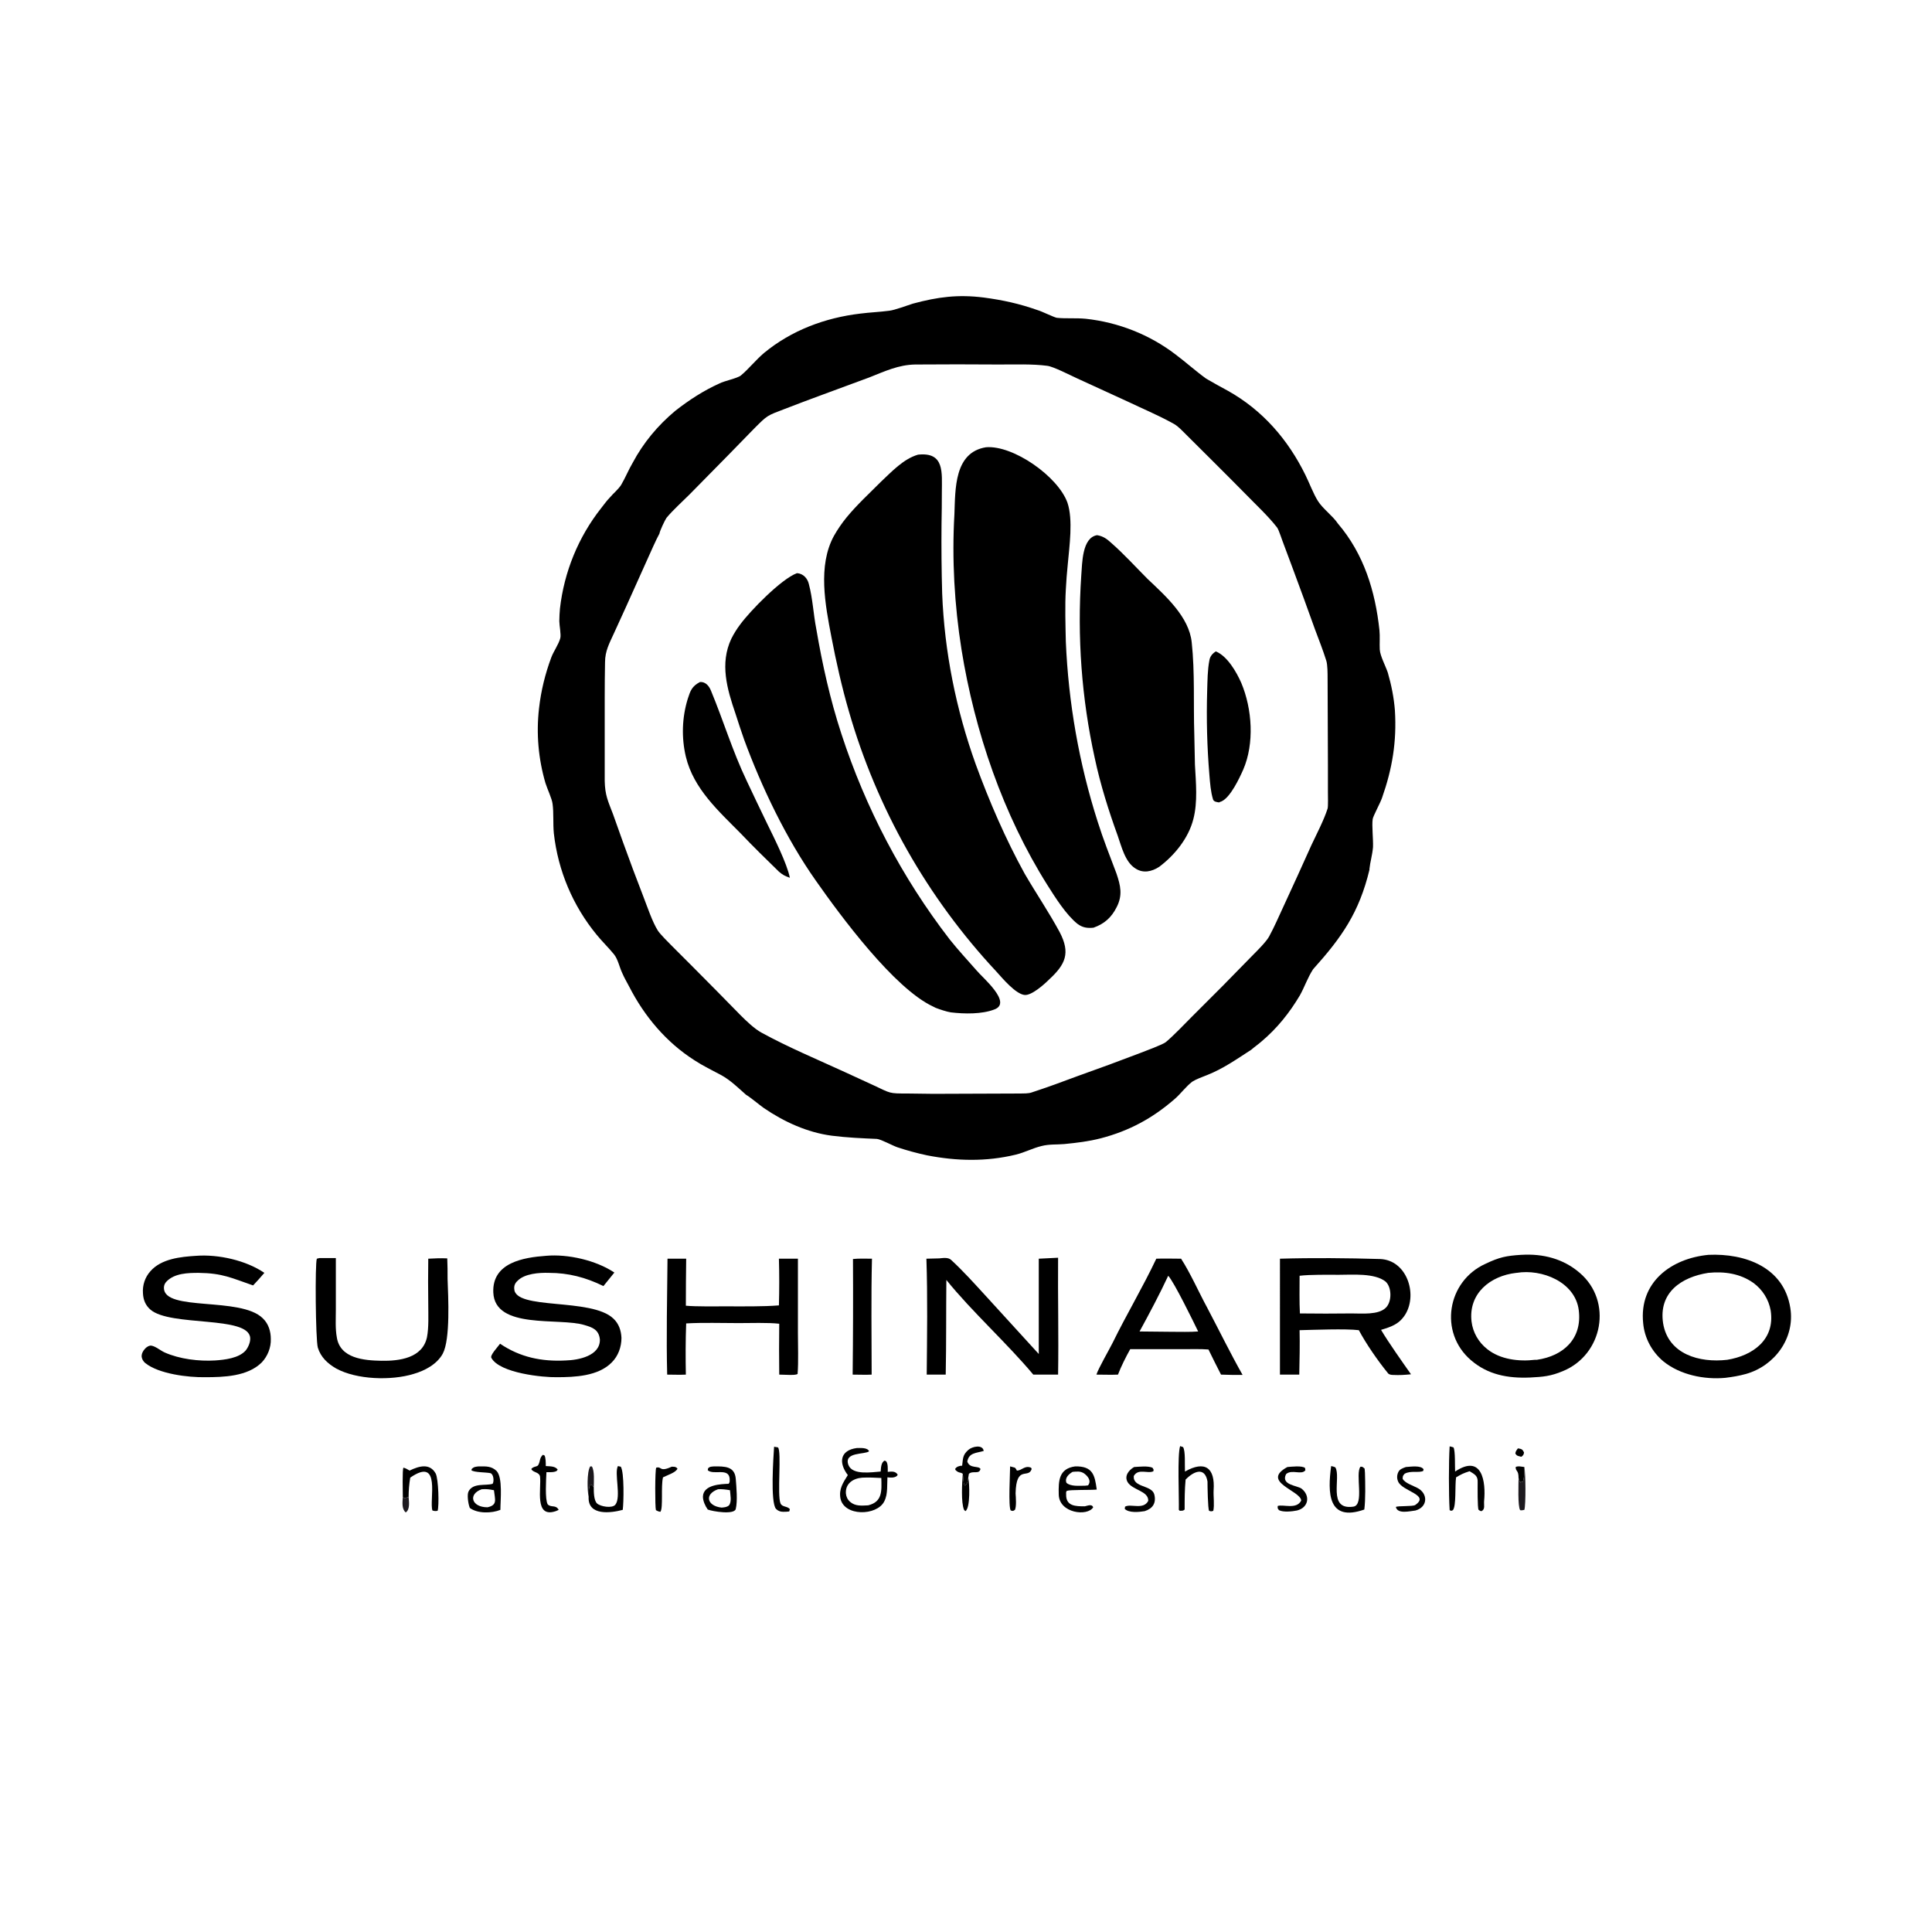 <svg version="1.2" xmlns="http://www.w3.org/2000/svg" viewBox="0 0 600 600" width="600" height="600">
	<title>Proyecto nuevo</title>
	<style>
		.s0 { fill: #000000 } 
		.s1 { opacity: .98;fill: #19161b } 
		.s2 { opacity: .99;fill: #19161b } 
	</style>
	<path class="s0" d="m224 333.9c-2.8-1.5-5.7-2.9-8.3-4.6-8.8-5.6-15.6-13.7-20.3-22.9-0.8-1.5-1.5-2.7-2.2-4.3-0.8-1.7-1.3-4.2-2.5-5.7-1.7-2.1-3.7-4-5.4-6.1-7.4-9-12-19.9-13.3-31.5-0.3-3 0-6.4-0.4-9.2-0.2-1.6-1.6-4.5-2.2-6.4-2.2-7.5-2.9-15.4-2-23.2 0.6-5.4 1.9-10.7 3.8-15.8 0.7-1.9 2.3-4.1 2.8-6 0.3-1.1-0.3-4-0.3-5.3 0-1.4 0.1-2.6 0.2-3.9 1.3-11.4 5.7-22.2 12.8-31.2 0.9-1.1 1.7-2.3 2.7-3.3 1.1-1.3 2.6-2.5 3.5-3.9 1.3-2.2 2.3-4.7 3.6-6.9 3.3-6.2 7.8-11.6 13.2-16.1 4.2-3.3 8.8-6.3 13.7-8.5 1.5-0.8 5.6-1.6 6.7-2.5 2.4-2 4.7-4.9 7.2-7 8.5-7 18.9-10.9 29.8-12.2 3.1-0.4 6.1-0.5 9.1-0.9 1.7-0.2 5.4-1.6 7.3-2.2 7.8-2.1 14-2.9 22-1.9 6 0.8 11 1.9 16.7 3.9 1.4 0.4 5 2.2 6 2.4 2.9 0.3 5.9 0 9 0.3 10.1 1.1 19.8 4.9 27.9 11.1 3.2 2.4 6.3 5.2 9.5 7.5 2.2 1.3 4.6 2.6 6.8 3.8 10.7 6 18.6 15.1 24 26.1 1.2 2.4 2.5 5.9 3.9 8.1 1.5 2.4 4.6 4.6 6.2 7 8.1 9.5 11.6 21 12.9 33.1 0.2 2 0 4 0.1 6 0.1 2 1.8 5.1 2.5 7.2 1.1 3.8 1.9 7.8 2.2 11.7 0.6 9.7-0.8 18.1-4 27.2-0.6 1.7-2.8 5.7-2.9 6.6-0.3 2.1 0.2 6.1 0.1 8.7-0.2 2.4-0.9 4.7-1.1 6.7v0.3c-3.2 13.3-8.6 21-17.5 30.9-1.7 2.6-2.6 5.4-4.1 8.1-3.2 5.4-7.1 10.3-12 14.4-0.9 0.8-2.2 1.7-3.1 2.5-4.5 2.9-8.7 5.9-13.8 7.9-1.5 0.6-3.2 1.2-4.5 2-2.1 1.6-3.5 3.7-5.6 5.5-6.8 5.9-14 9.8-22.8 12.1-3.9 1-7.4 1.4-11.4 1.8-2.3 0.2-4.7 0-7 0.6-2.9 0.7-5.2 2-8.1 2.7-9.1 2.2-18.3 2-27.5 0.2q-4.7-1-9.2-2.5c-1.5-0.5-5.1-2.5-6.4-2.6-4.7-0.2-9.3-0.4-14-1-7.6-1-14.8-4.3-21.1-8.6-1.4-1-4.4-3.5-5.5-4.1-2.5-2.2-4.8-4.5-7.7-6.1zm2.5-192.9l-12.4 12.6c-2.3 2.3-5 4.7-7.1 7.2-0.5 0.7-2.1 4.1-2.2 4.9-1.1 2-2.7 5.7-3.7 7.9l-6.7 14.9-3.7 8.1c-1.4 3.1-2.8 5.5-2.8 9.1q-0.1 5.4-0.1 10.9v25.9c0.1 4.5 1 6.2 2.6 10.4l3.1 8.7q3.1 8.6 6.4 17.1c1.2 3.1 2.7 7.6 4.4 10.3 0.7 1.1 3.4 3.8 4.4 4.8l6.5 6.5c5 5 9.9 10 14.8 15 1.8 1.8 4.3 4.2 6.5 5.4 8.4 4.6 17.3 8.3 26 12.3l8.7 4c5.6 2.6 4.7 2.6 10.8 2.6l7.9 0.1 27-0.1c0.9 0 2.5 0 3.4-0.3 4.9-1.6 9.8-3.4 14.6-5.2q9.6-3.4 19-7c1.5-0.6 7.3-2.7 8.2-3.5 2.5-2.1 5.7-5.5 8.1-7.9q9.6-9.5 18.9-19.1c1.4-1.4 4.1-4.1 5-5.7 1.6-2.9 3.1-6.4 4.5-9.4q4.4-9.5 8.7-19.1c1.6-3.4 3.9-7.8 5-11.3 0.2-0.6 0.1-4.2 0.1-5.2v-8.4l-0.1-26.9c0-1.4 0-4.1-0.4-5.4-1-3.2-2.3-6.5-3.5-9.7q-3.4-9.5-6.9-18.9l-2.8-7.5c-0.5-1.2-1.5-4.5-2.1-5.3-2.8-3.6-6.7-7.2-9.9-10.5-6.3-6.4-12.7-12.7-19.1-19.1-1.5-1.5-2.2-2.2-4.2-3.2-4.3-2.3-8.8-4.2-13.2-6.3l-15.7-7.2c-2-0.9-7.4-3.7-9.3-3.9-4.5-0.6-10.2-0.4-14.8-0.4q-13.1-0.1-26.2 0c-5.2 0.1-9.4 2.1-14.2 4l-14.9 5.5q-5.7 2.1-11.4 4.3c-5.5 2.1-5.3 1.9-9.4 6q-3.9 4-7.8 8z"/>
	<path class="s0" d="m285.1 141.2c8.3-0.9 7.4 5.6 7.4 11.6q0 5-0.1 10-0.1 10.8 0.2 21.5c0.7 18.1 4.3 36 10.4 53 4.2 11.5 9.3 23.3 15.2 34 3.6 6.2 7.5 11.9 10.9 18.2 3.4 6.5 1.8 10-3.3 14.7-1.5 1.5-5.4 5-7.6 4.8-2.8-0.3-6.9-5.2-8.7-7.2-21.5-23-37.2-50.7-45.9-81-2.1-7.2-4-15.6-5.4-23-1.9-9.9-4.3-22.1 0.8-31.4q1.7-3 3.9-5.7c3.2-3.9 7.2-7.6 10.7-11.1 3.3-3.1 7-7.1 11.5-8.4z"/>
	<path class="s0" d="m306.2 138.9c8.5-0.7 22.4 9.1 25.3 17.2 1.8 5.3 0.6 13.6 0.1 19.2q-0.4 3.9-0.6 7.8c-0.3 5-0.1 11.2 0 16.1 0.8 19 4.1 37.9 9.9 56 1.7 5.4 3.8 10.7 5.8 16 1.3 3.8 2 6.8 0.1 10.5-1.6 3.2-3.8 5.2-7.2 6.4-1.9 0.2-3.4 0-5-1.2-3.5-2.8-6.9-8.2-9.3-12-13.8-21.9-22.6-47.7-26.7-73.2-2.2-13.9-3-28-2.2-42 0.3-7.8-0.1-19.2 9.8-20.8z"/>
	<path class="s0" d="m247.5 178c1.9 0.1 3.3 1.6 3.7 3.4 1.2 4.5 1.4 9.3 2.3 13.9 1.9 11.1 4.3 21.9 7.8 32.6 7.5 23 18.8 44.6 33.6 63.8 2.7 3.4 5.6 6.5 8.4 9.7 1.8 2.2 11.2 10 5.5 12.1-3.9 1.5-9.3 1.4-13.5 0.9-1.3-0.2-3.4-0.9-4.7-1.4q-0.4-0.2-0.8-0.4c-12.1-5.6-28.8-28.2-36.5-39.2-9.1-12.9-16.8-29-22.2-43.7q-1.4-4-2.7-8.1c-2.6-7.6-4.9-15.5-1.3-23.2q1.2-2.4 2.8-4.5c3-4.1 12.7-14.1 17.6-15.9z"/>
	<path class="s0" d="m360 269.2c-2.3 1.5-5 2.1-7.4 0.5-3.2-2-4.3-6.8-5.5-10.2-2.8-7.7-5.4-16-7.1-24-4.1-18.6-5.5-37.7-4.2-56.8 0.3-3.7 0.2-11.7 4.9-12.5 1.9 0.3 3.1 1.2 4.4 2.4 4 3.5 7.6 7.5 11.3 11.2 5.6 5.3 12.9 11.8 13.7 19.7 1 9.2 0.5 19.2 0.8 28.5q0.1 4.8 0.2 9.5c0.3 5.5 0.9 11.6-0.5 16.9-1.5 5.9-5.8 11.2-10.6 14.8z"/>
	<path class="s0" d="m217.4 211.8c1.7-0.1 2.8 1.2 3.4 2.7 3.9 9.4 6.7 18.8 11.1 28q3.1 6.6 6.3 13.2c2.1 4.3 6.2 12.4 7.1 16.9-1.6-0.6-2.1-0.8-3.4-1.9-4-3.9-7.9-7.7-11.8-11.8-6.9-7-14.7-13.9-17.1-23.9-1.4-5.9-1.2-12.2 0.6-18 0.8-2.5 1.3-3.9 3.8-5.2z"/>
	<path class="s0" d="m377.6 202.3c3.6 1.5 6.4 6.4 7.9 9.8 3.4 8.1 4.1 18.8 0.6 26.9-1.2 2.7-4 8.7-6.8 9.9q-0.4 0.1-0.7 0.3c-0.7-0.1-1.7-0.2-1.9-1-0.7-2.3-0.9-5-1.1-7.4q-1.1-13.1-0.7-26.3c0.1-3.1 0.1-6.5 0.7-9.5 0.2-1.2 1-2.1 2-2.7z"/>
	<g id="Layer 1">
	</g>
	<path class="s0" d="m472.4 389.7h0.1c6.7-0.4 13 1.2 18.1 5.6 10.3 8.8 7.2 25.4-5.2 30.5-3.8 1.6-6.2 1.8-10.2 2-7 0.3-13.2-0.9-18.4-5.4-10-8.6-7.4-24.5 4.5-29.9 4.4-2.1 6.5-2.5 11.1-2.8zm4.9 32.6c8.3-1.2 14.1-6.6 13-15.4-1.1-8.8-11.5-12.9-19.3-11.6h-0.1c-8.1 0.9-14.9 6.4-13.9 15.1 0.4 3.4 2.2 6.5 4.9 8.6 4 3.2 9.8 3.9 14.8 3.3q0.3 0 0.6 0z"/>
	<path class="s0" d="m530.6 389.7c11.3-0.5 23.4 3.8 25.4 16.5 1.5 9.4-4.9 18-13.8 20.5-2.2 0.6-4 0.9-6.4 1.2-6.5 0.6-14-0.9-19.2-5.1-3.6-3-5.9-7.3-6.3-11.9-1.3-12.7 8.7-20.1 20.3-21.2zm5.8 32.6c8-1.3 14.9-6.3 13.5-15.3-0.6-3.4-2.5-6.5-5.4-8.6-4.1-2.9-9-3.6-14-3.1-8.3 1.3-15.5 6.1-14 15.7 1.6 9.6 11.3 12.3 19.9 11.3z"/>
	<path class="s0" d="m397.5 390.9c10.1-0.3 21-0.2 31.1 0.1 8.2 0.3 11.7 10.7 7.9 17.1-1.9 3.1-4.3 3.9-7.6 4.9 2.3 3.9 6.7 10.1 9.3 13.8-2.1 0.2-3.5 0.3-5.6 0.2-0.5 0-1.3-0.1-1.6-0.6-3.1-3.8-6.7-9-9-13.3-4-0.5-14.1-0.1-18.4 0 0.1 4.4 0 9.3-0.1 13.8-2 0-4 0-6 0zm6.1 5.3c0 3.6-0.1 8.2 0.1 11.7q8 0.1 16.1 0c3.1 0 8.2 0.5 10.5-1.7 2-1.8 2-6.4 0-8.2-3.4-2.7-10.3-2.1-14.5-2.1-3.4 0-8.9-0.1-12.2 0.3z"/>
	<path class="s0" d="m359.1 390.9c2.3-0.1 5.3 0 7.7 0 2.9 4.5 5.5 10.4 8.1 15.2 3.7 7 7.1 14 11 20.9-2.4 0-4.3 0-6.7-0.1q-2-3.9-3.9-7.8c-2.3-0.2-5.7-0.1-8.1-0.1h-16.2c-1.3 2.3-2.9 5.5-3.8 7.9-2.2 0.1-4.6 0-6.7 0 0.6-1.9 4-7.8 5-9.8 4.2-8.6 9.5-17.5 13.6-26.2zm-5.2 22.6l9.9 0.1c2.6 0 5.8 0.1 8.3-0.1-1.4-2.9-7.5-15.4-9.3-17.3-2.6 5.6-5.9 11.8-8.9 17.3z"/>
	<path class="s0" d="m61 390c6.8-0.5 15.4 1.4 21.1 5.3q-1.7 2-3.5 3.9c-6.7-2.3-9.4-3.8-16.9-3.9-3.3 0-7.4 0.1-9.9 2.6-0.6 0.6-0.9 1.2-0.9 2.1 0.1 7.4 23.8 2.6 30.7 9.4 1.8 1.7 2.5 4.1 2.5 6.4 0.1 2.7-1 5.4-2.8 7.3-4.4 4.4-11.9 4.6-17.6 4.6-5.2 0.1-14.4-1-18.6-4.4-0.6-0.5-1-1.2-1.1-1.9-0.1-0.9 0.4-1.9 1-2.5 0.4-0.5 1.3-1.1 2-1 1.3 0.2 2.8 1.5 4.1 2.1 4.7 2.1 10.7 2.8 15.7 2.5 3-0.2 7.4-0.7 9.5-3.1 0.8-1 1.5-2.6 1.4-3.9-0.5-7-24.8-3.4-31-8.8-1.5-1.3-2.2-3-2.3-5-0.2-2.5 0.6-5 2.3-6.9 3.4-3.9 9.4-4.5 14.3-4.8z"/>
	<path class="s0" d="m169.6 390c6.8-0.6 15.5 1.4 21.2 5.2l-3.4 4.2c-5.5-2.7-10.9-4.1-16.9-4.1-3-0.1-7.6 0.2-9.8 2.5q-1.1 1-1 2.4c0.1 6.8 23.9 2.7 30.8 9.3 1.7 1.6 2.4 3.7 2.5 6 0 2.8-1 5.6-3 7.6-4.2 4.3-11.5 4.6-17.1 4.6-4 0.1-17.7-1.2-20.3-6-0.5-0.8 2-3.4 2.7-4.4 6.2 4.2 12.9 5.6 20.4 5.2 3.9-0.1 10.7-1.4 10.6-6.5-0.3-3.1-2.4-3.8-4.8-4.5-7.8-2.4-27.8 1.5-28.3-10.1-0.4-9.3 9.4-10.9 16.4-11.4z"/>
	<path class="s0" d="m322.6 390.9c2.1-0.1 3.9-0.2 6-0.3-0.1 12.1 0.2 24.2 0 36.3h-3.6-4.1c-8.2-9.8-19.1-19.6-27-29.4-0.1 10 0 19.4-0.2 29.4h-5.9c0.1-11.6 0.3-24.4-0.1-36l4-0.1c1.1-0.1 2.8-0.4 3.7 0.5 3.7 3.4 7.1 7.2 10.5 10.9l16.7 18.3z"/>
	<path class="s0" d="m207.3 390.9h5.8q-0.1 7.3-0.1 14.6c3.2 0.3 9.2 0.2 12.7 0.2 5 0 11.3 0.1 16.2-0.3q0.2-7.2 0-14.5h5.9v22.9c0 3.8 0.2 9.3-0.1 12.9-0.5 0.3-1.6 0.3-2.2 0.3l-3.5-0.1q-0.1-7.9 0-15.8c-3.4-0.4-9.1-0.2-12.6-0.2-5.2 0-11.1-0.2-16.3 0.1-0.2 5-0.2 11-0.1 15.9-1.9 0.1-3.9 0-5.8 0-0.3-11.2 0-24.7 0.1-36z"/>
	<path class="s0" d="m99.2 390.7c1.6 0 3.5 0 5.1 0v16c0 2.8-0.2 5.9 0.3 8.6 1 6.6 8.5 7.2 13.8 7.3 5.6 0.1 12.8-0.8 14.2-7.3 0.6-3.1 0.4-7.1 0.4-10.2q-0.1-7.1 0-14.2c2.1-0.1 3.7-0.2 5.9-0.1 0.1 2 0.1 4.3 0.1 6.4 0.2 5.6 0.9 18.7-1.5 23.2-1.8 3.3-5.6 5.3-9.1 6.3-6.9 2.1-17.6 1.8-24-1.7-2.6-1.5-4.8-3.5-5.7-6.5-0.7-2.5-0.9-26.3-0.3-27.6z"/>
	<path class="s0" d="m264.9 391c1.8-0.2 4-0.1 5.9-0.1-0.3 11.8-0.1 24.2-0.1 36-1.8 0.1-4 0-5.9 0q0.2-18 0.1-35.9z"/>
	<path class="s0" d="m266.1 449.7c1.1 0 3.3-0.2 3.8 1-1.2 1.1-8 0.1-6.4 4.3 1.3 3.2 7.2 2.2 10 2 0.1-1.1 0.1-2.8 1.2-3.4l0.5 0.2c0.6 0.8 0.5 2.2 0.5 3.3 1.2-0.1 2.4-0.3 3.1 0.9l-0.3 0.4c-0.8 0.6-1.9 0.5-2.9 0.4l-0.1 3.6c-0.1 1.4-0.2 2.5-0.9 3.9-2.3 4.5-12.5 4.7-13.6-1-0.5-2.9 0.8-4.8 2.3-7.2-2.9-3.8-2.5-7.7 2.8-8.4zm3.5 17.8c4.5-1.1 4.2-4.5 4.1-8.5-2-0.1-3.9-0.2-5.9-0.1-2.8 0.2-5.3 1.8-5.1 4.9 0.1 1 0.5 1.9 1.3 2.6 1.6 1.4 3.5 1.2 5.6 1.1z"/>
	<path class="s0" d="m221.8 455.4c3.2 0 6.4-0.1 6.7 3.9 0.2 2.6 0.6 6.8 0 9.3-0.4 1.9-7.2 0.8-8.7 0.2-0.8-1.1-1.5-2.7-1.5-4 0.1-3.8 5.8-3.9 8-4 0.4-0.6 0.3-0.7 0.3-1.6-0.3-3.5-5-1-6.8-2.6l0.1-0.6c0.6-0.6 1-0.5 1.9-0.6zm2.3 12.8c0.9-0.1 1.6-0.1 2.3-0.7 0.9-1.2 0.4-3.2 0.3-4.7-1.1-0.2-2.7-0.4-3.7-0.3-4.3 1.5-3.5 5.2 1.1 5.7z"/>
	<path class="s0" d="m148.7 455.4h0.3c2 0 3.6-0.1 5.2 1.4 2 2.1 1.2 9.1 1.2 12.1-2.7 1.1-7.1 1.2-9.5-0.6q0-0.1-0.1-0.3c-0.4-1.1-0.8-3.8-0.3-4.8 1.4-2.8 5.4-1.7 7.5-2.4 0.5-0.8 0.3-3-0.7-3.3-1.4-0.3-5-0.2-5.9-0.9l0.1-0.4c0.7-0.7 1.3-0.7 2.2-0.8zm2.7 12.7c3.2-0.7 2.3-2.4 2-5.3-1.5-0.3-2.3-0.4-3.8-0.3-4.3 1.5-3.2 5.6 1.8 5.6z"/>
	<path class="s0" d="m333.9 455.4c5.5-0.1 6.1 2.7 6.7 7.2-2.1 0.2-8.3 0-9.3 0.4-0.3 0.4-0.2 0.6-0.2 1.1-0.1 3.7 3 3.7 5.8 3.7 0.9-0.2 2.2-0.8 2.6 0.3-1.7 2.9-10.6 1.9-10.7-4-0.1-4.2 0-8 5.1-8.7zm3.1 6l0.9-0.1c1.1-1.4 0-2.8-1.2-3.7-1.2-0.8-2.3-0.6-3.6-0.5-1.2 0.7-2.5 1.9-1.9 3.4 1.3 1.2 4 0.9 5.8 0.9z"/>
	<path class="s0" d="m366.5 449.1l0.9 0.3c0.8 1.1 0.5 5.7 0.6 7.6 6.2-3.5 9.4-1.2 8.9 5.8-0.1 1.9 0.3 4.6-0.1 6.4-0.6 0.2-0.7 0.2-1.3 0-0.4-0.6-0.5-7.8-0.5-9.1-0.8-4.7-4.3-3.2-6.8-0.6-0.3 3.2-0.3 6.1-0.3 9.3-0.6 0.5-0.6 0.3-1.5 0.4l-0.3-0.3c0.1-3.9-0.5-17.1 0.4-19.8z"/>
	<path class="s0" d="m450.2 449.2c0.4 0 0.7 0.2 1.2 0.3 0.6 1.1 0.4 6 0.5 7.5 8.4-5.6 9.6 3.2 9 9.2-0.1 1.2 0.4 2.5-0.8 3.1-0.4 0-0.6-0.2-0.9-0.4-0.4-0.4-0.3-7.5-0.3-8.5 0.1-2.1-0.9-2.5-2.5-3.5-1.9 0.6-2.5 0.9-4.2 1.9-0.4 2.7 0.1 8.9-1 10.2-0.6 0.2-0.3 0.3-1 0-0.3-4.8-0.3-15 0-19.8z"/>
	<path class="s0" d="m413.4 455.3c0.6 0.1 0.8 0.2 1.3 0.4 1.9 3.1-2.6 13.4 5.6 12.2 3.5-0.5 0.5-10.2 2.2-12.4 0.7 0 0.6 0 1.3 0.6l0.1 1.3c0.1 3.3 0.2 8.3-0.2 11.4-11.4 4-11.4-5.3-10.3-13.5z"/>
	<path class="s0" d="m127.2 456.7c3.1-1.5 6.3-2.3 8.1 0.9 0.9 1.7 1.1 10.2 0.6 11.6-0.7 0.1-0.9 0.1-1.6-0.1-1.1-3 2.9-17-6.9-10.2q-0.5 3-0.5 6c-1.1 0.3-1 0.5-1.8 0.1 0-1.2-0.2-8.8 0.2-9.2 0.8 0.2 1.2 0.5 1.9 0.9z"/>
	<path class="s0" d="m352.2 455.6c1.7-0.1 4.2-0.4 5.7 0.2 0.4 0.7 0.4 0.4 0.3 1.1-1.7 0.9-4.7-1-6.1 1.5-0.3 3.7 5.7 2.7 6.4 5.8 0.6 2.6-0.5 4.3-3 5.1-1.8 0.3-4.9 0.6-6.2-0.7l0.1-0.7c1.8-1 5.7 1.1 7.2-1.8 0.1-3.1-4.9-3.3-6.4-5.8-1.1-1.9 0.3-3.7 2-4.7z"/>
	<path class="s0" d="m399.8 455.6c1.2-0.1 4.6-0.5 5.5 0.3l0.1 0.7c-1.2 1.6-4.2-0.4-6 1.2-1.7 3.4 3.4 3.5 4.8 4.5 2.8 2.2 2.2 5.9-1.4 6.8-1.5 0.3-4.2 0.6-5.6-0.1-0.5-0.7-0.4-0.4-0.4-1.3 1.6-0.6 5.9 1.2 7.3-1.7-0.2-3.1-12.7-5.8-4.3-10.4z"/>
	<path class="s0" d="m436.6 455.6c1.5-0.1 4.7-0.6 5.5 0.7l-0.1 0.5c-1.3 0.7-3.9-0.2-5.8 0.9-0.6 0.8-0.5 0.5-0.6 1.5 0.5 1.3 3.3 2.2 4.6 2.9 3.3 1.7 3.3 5.9-0.6 7-1.8 0.2-5.6 1.2-6.1-1.1 0.6-0.4 5.2-0.1 6-0.6 4.7-3.2-4-4.2-5.3-7.3-0.4-0.9-0.4-1.9 0-2.8 0.4-1 1.3-1.3 2.4-1.7z"/>
	<path class="s0" d="m184.4 461.9c0 1.4 0 4 1 5 1.1 1 4.7 1.6 5.7 0.4 1.9-2.4-0.4-9.8 0.8-12l0.9 0.2c1.1 1.8 0.9 11.2 0.6 13.4-3.7 1-10.8 1.9-10.6-3.9 0.2-1.2-0.2-3 0.6-4 0.7 0.3 0.5 0.2 1 0.9z"/>
	<path class="s0" d="m168.6 451.8l0.5 0.2c0.4 0.7 0.4 2.4 0.4 3.3 1.4 0.1 2.9 0 3.7 1.1l-0.3 0.4c-0.8 0.5-2.2 0.4-3.2 0.4-0.1 2.2-0.5 8.5 0.4 10 1.1 1.1 2.5 0 3.4 1.7-0.2 0.1-0.6 0.3-0.9 0.4-6.8 2.3-4.4-7.2-4.9-10.8-0.3-1.4-2.3-1.2-2.7-2.3 0.7-0.9 1.9-0.6 2.2-1.3 0.6-1.1 0.3-2.1 1.4-3.1z"/>
	<path class="s0" d="m240.4 449.3l1.2 0.2c1.2 1.2-0.3 14.9 0.8 17.4 0.5 1.2 2.2 0.8 2.9 1.8l-0.2 0.7c-0.6 0.1-1.3 0.1-1.9 0.1-0.9 0-1.6-0.3-2.2-0.9-1.8-2-0.8-16.2-0.6-19.3z"/>
	<path class="s0" d="m298.8 455.2c0.3-2.2 0.1-3.3 1.9-4.9 1.2-1.1 4.5-1.8 4.8 0.3-2.3 0.7-4.6 0.5-5.1 3.3 0.8 2.3 3.5 1.2 4.1 2.3-0.4 1.8-2.3 0.4-3.6 1.5l-0.2 1.2c-0.1 0.9-0.2 1.9-1.1 2.5-0.5-0.9-0.4-2.5-0.6-3.7-0.8-0.6-1.1-0.1-2.2-1.1l-0.2-0.4c0.5-0.7 0.9-0.8 1.8-1q0.2 0 0.4 0z"/>
	<path class="s0" d="m208.6 455.5q0.1 0 0.2 0c0.9 0 1.2 0.1 1.6 0.6-0.5 1.2-3.1 2-4.5 2.7-0.7 2.9 0.1 9.4-0.8 10.7-0.7-0.1-0.8-0.2-1.4-0.5-0.3-0.9-0.3-12.7 0.1-13.2 1.8-0.5 0.9 1.5 4.8-0.3z"/>
	<path class="s0" d="m313.7 455.4l1.5 0.4c0.3 0.3 0.4 0.5 0.6 0.9 1.6 0 2.4-1.7 4.4-0.9l0.2 0.4c-1 3.2-4.8-1.4-5 7.6 0.1 1.4 0.3 4-0.2 5.1-0.7 0.4-0.4 0.4-1.3 0.2-0.8-1-0.2-11.8-0.2-13.7z"/>
	<path class="s1" d="m473.4 455.6c0.4 1.7 0.5 11.8 0 13.3-0.5 0.1-0.8 0.2-1.3 0.1-0.8-1.2-0.5-8.2-0.5-10 0.2 0.6 0.2 1.1 0.7 1.5l-0.1-0.3 0.7 0.1c0.6-1.8 0.4-2.8 0.5-4.7z"/>
	<path class="s0" d="m299 457.7c0.2 1.2 0.1 2.8 0.6 3.7 0.9-0.6 1-1.6 1.1-2.5 0.4 1.6 0.7 9.5-0.9 10.4l-0.4-0.4c-1-2.3-0.6-8.5-0.4-11.2z"/>
	<path class="s2" d="m182.8 465v-0.1c-0.4-1.8-0.6-7.8 0.5-9.5h0.5c0.9 1.4 0.6 4.8 0.6 6.5-0.5-0.7-0.3-0.6-1-0.9-0.8 1-0.4 2.8-0.6 4z"/>
	<path class="s0" d="m471.6 459c0-2.6-0.9-1.9-0.9-3.4 0.7-0.4 1.9-0.1 2.7 0-0.1 1.9 0.1 2.9-0.5 4.7l-0.7-0.1 0.1 0.3c-0.5-0.4-0.5-0.9-0.7-1.5z"/>
	<path class="s1" d="m125.1 465c0.8 0.4 0.7 0.2 1.8-0.1 0.1 1.4 0.5 3.9-0.9 4.8-1.3-1.1-1-3.2-0.9-4.7z"/>
	<path class="s0" d="m471.4 449.8c1.1 0.2 1.4 0.2 1.9 1.3-0.1 0.7-0.3 0.9-0.8 1.3q-0.2 0-0.5-0.1c-0.9-0.2-1-0.3-1.4-0.9 0.1-0.8 0.4-1 0.8-1.6z"/>
</svg>